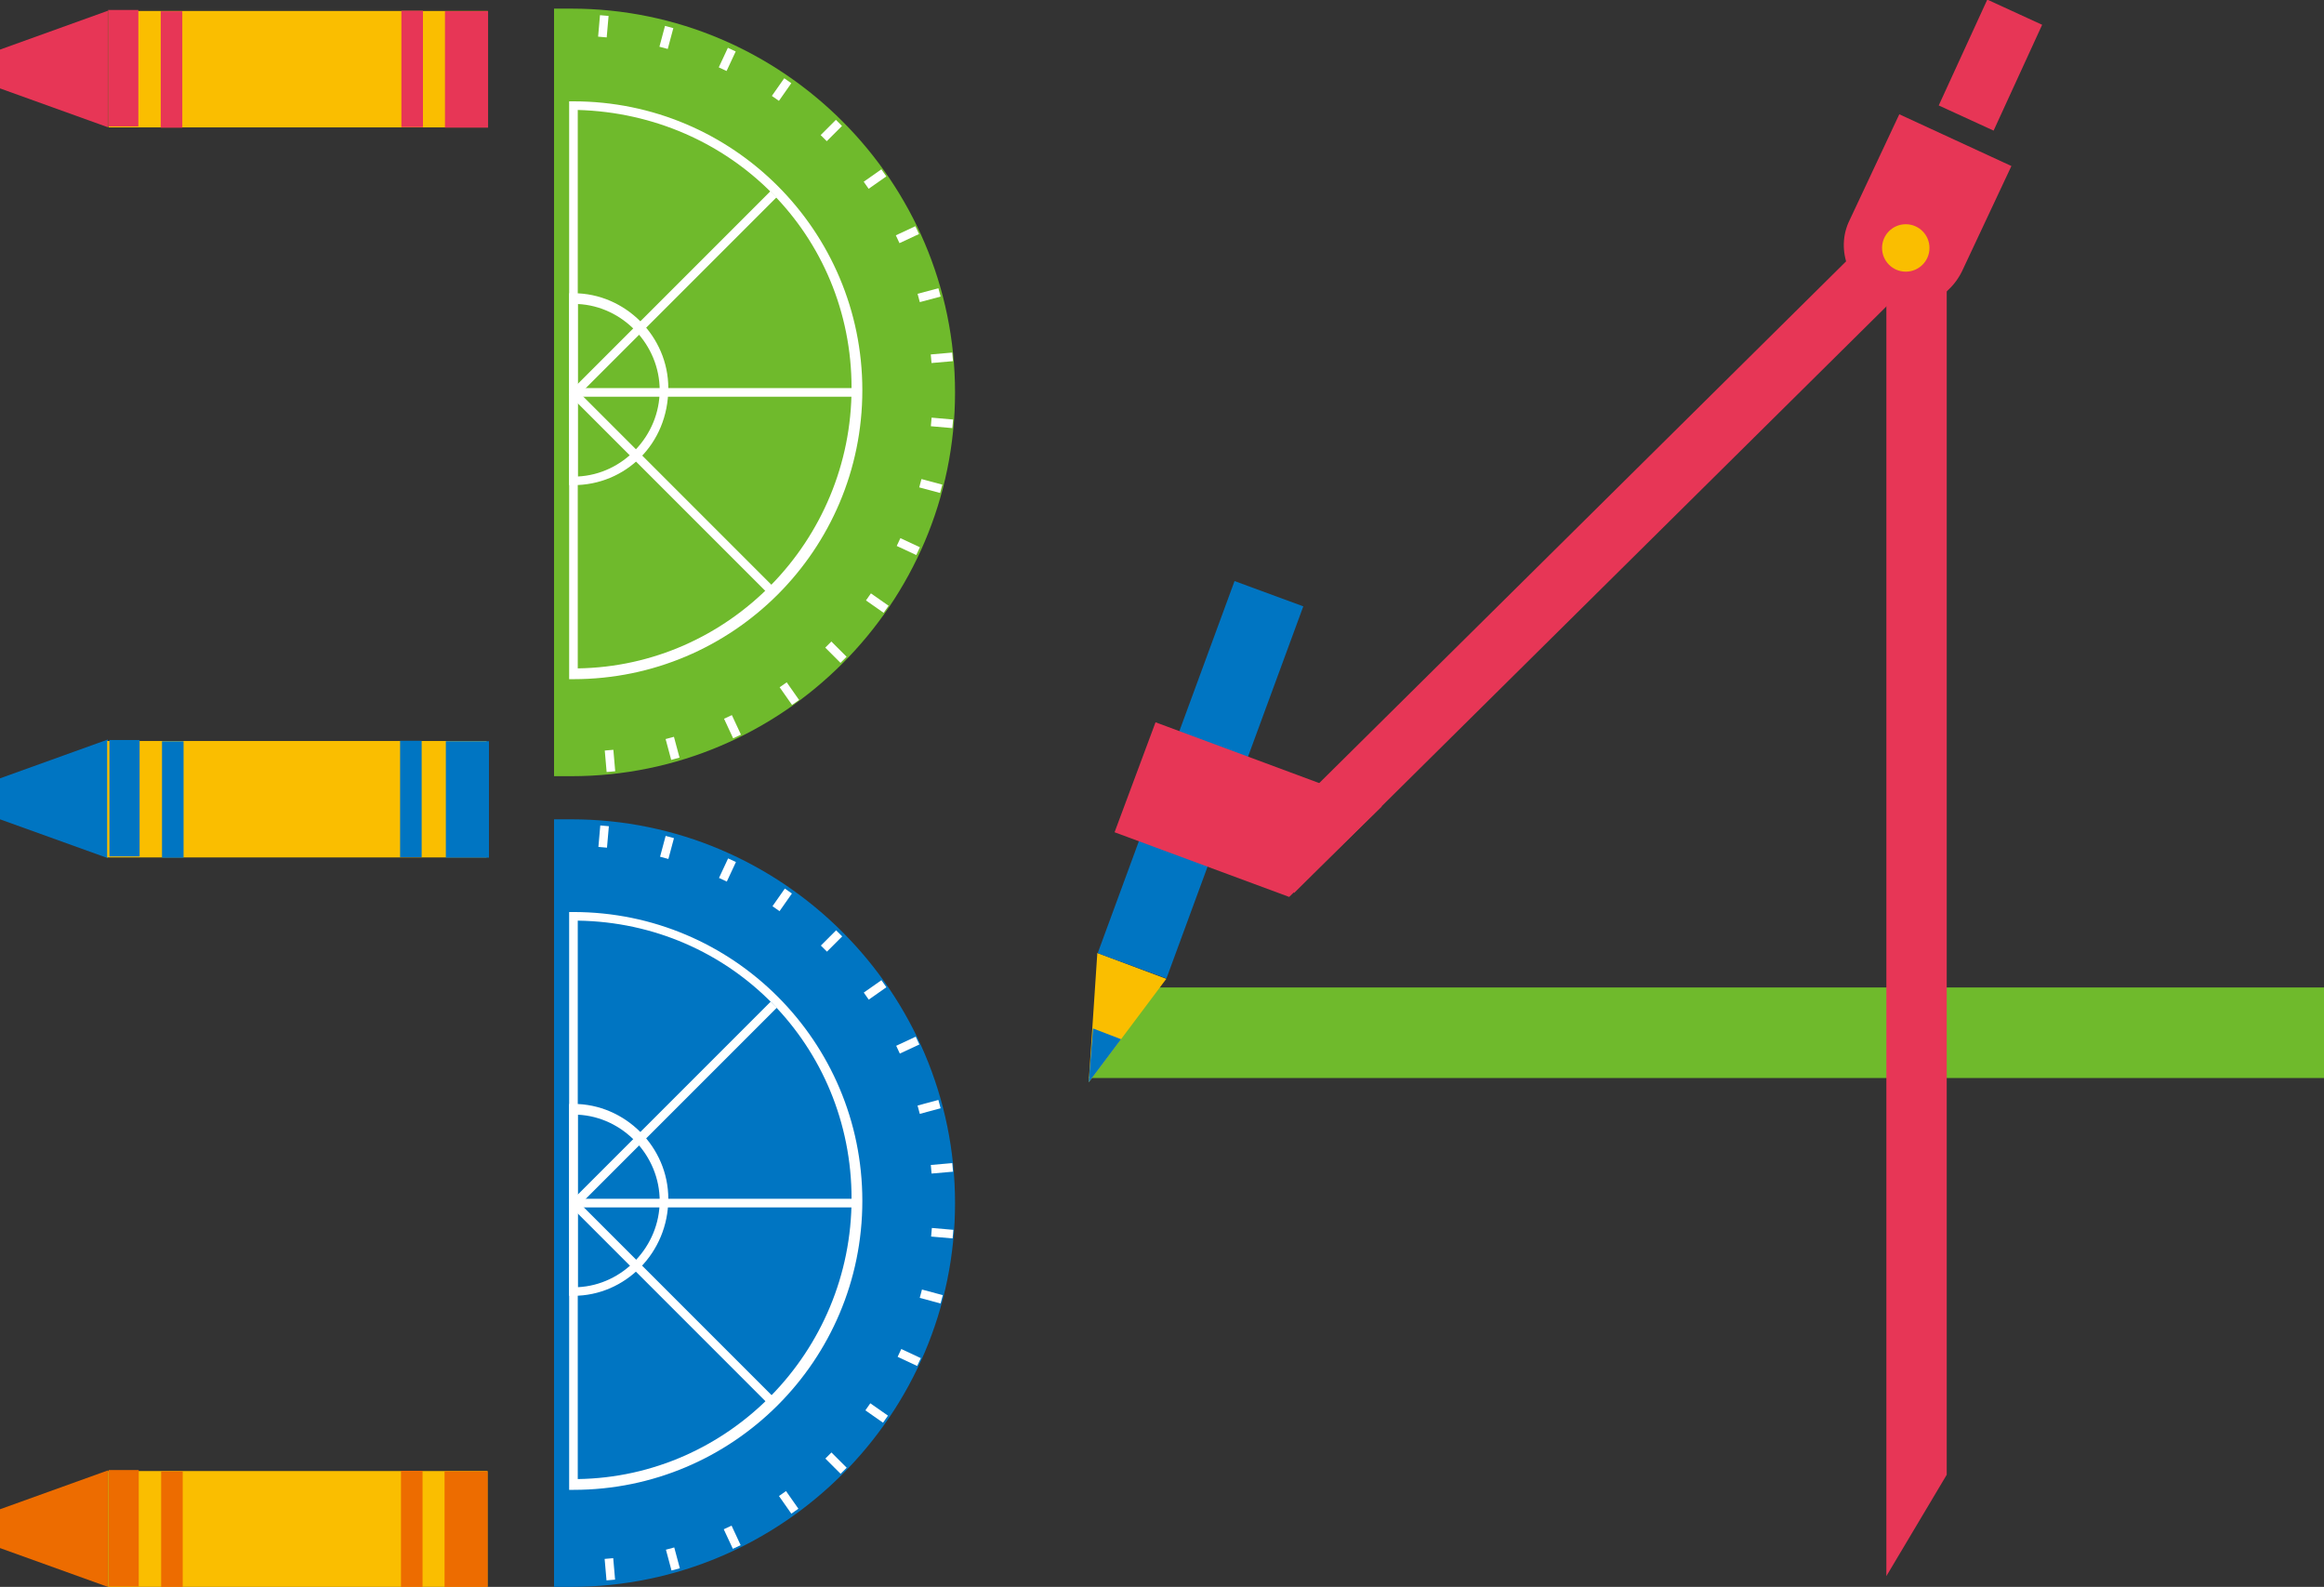 <?xml version="1.0" encoding="utf-8"?>
<!-- Generator: Adobe Illustrator 25.2.1, SVG Export Plug-In . SVG Version: 6.00 Build 0)  -->
<svg version="1.1" id="デザイン" xmlns="http://www.w3.org/2000/svg" xmlns:xlink="http://www.w3.org/1999/xlink" x="0px"
	 y="0px" viewBox="0 0 107.8 73.6" style="enable-background:new 0 0 107.8 73.6;" xml:space="preserve">
<rect x="0" y="0" width="107.8" height="73.6" fill="#333333" stroke="none"/>
<style type="text/css">
	.st0{fill:#6FBA2C;}
	.st1{fill:#E73656;}
	.st2{fill:#FABE00;}
	.st3{fill:#0075C2;}
	.st4{fill:#ED6C00;}
	.st5{fill:#FFFFFF;}
</style>
<g>
	<g>
		<polygon class="st0" points="107.8,50 50.5,50 52.3,45.8 107.8,45.8 		"/>
		<polygon class="st1" points="90.3,68.4 87.5,73.1 87.5,10.2 90.3,10.2 		"/>
		<rect x="90.9" y="0.3" transform="matrix(0.909 0.417 -0.417 0.909 9.678 -38.196)" class="st1" width="2.8" height="5.4"/>
		<path class="st1" d="M88.1,5.3l-2.3,4.9c-0.7,1.4,0,3.1,1.4,3.8c1.4,0.7,3.1,0,3.8-1.4l2.3-4.9L88.1,5.3z"/>
		<g>
			<polygon class="st2" points="54.1,45.4 50.9,44.2 50.5,50.2 			"/>
			<polygon class="st3" points="52,48.2 50.7,47.7 50.5,50.2 			"/>
			<rect x="54" y="27" transform="matrix(0.938 0.345 -0.345 0.938 15.928 -17.006)" class="st3" width="3.4" height="18.4"/>
		</g>
		<polygon class="st1" points="59.8,41.6 51.7,38.6 53.6,33.5 64.1,37.4 		"/>
		
			<rect x="73.1" y="3.3" transform="matrix(0.704 0.711 -0.711 0.704 39.874 -45.501)" class="st1" width="2.8" height="43.5"/>
		<circle class="st2" cx="88.4" cy="11.5" r="1.1"/>
	</g>
	<g>
		<g>
			<polygon class="st1" points="5,0.5 5,5.9 0,4.1 0,2.3 			"/>
			
				<rect x="11.1" y="-5.6" transform="matrix(4.391604e-11 -1 1 4.391604e-11 10.63 17.009)" class="st2" width="5.4" height="17.6"/>
			<rect x="5.3" y="2.7" transform="matrix(4.894466e-11 1 -1 4.894466e-11 11.156 -4.777)" class="st1" width="5.4" height="1"/>
			<rect x="3" y="2.5" transform="matrix(2.011350e-11 1 -1 2.011350e-11 8.917 -2.538)" class="st1" width="5.4" height="1.4"/>
			<g>
				
					<rect x="16.4" y="2.7" transform="matrix(-1.307425e-10 -1 1 -1.307425e-10 15.919 22.297)" class="st1" width="5.4" height="1"/>
				
					<rect x="18.9" y="2.2" transform="matrix(-1.015774e-10 -1 1 -1.015774e-10 18.44 24.819)" class="st1" width="5.4" height="2"/>
			</g>
		</g>
		<g>
			<polygon class="st4" points="5,68.2 5,73.6 0,71.8 0,70 			"/>
			
				<rect x="11.1" y="62.1" transform="matrix(4.391604e-11 -1 1 4.391604e-11 -57.089 84.728)" class="st2" width="5.4" height="17.6"/>
			
				<rect x="5.3" y="70.4" transform="matrix(4.894466e-11 1 -1 4.894466e-11 78.875 62.942)" class="st4" width="5.4" height="1"/>
			
				<rect x="3" y="70.2" transform="matrix(2.011350e-11 1 -1 2.011350e-11 76.636 65.181)" class="st4" width="5.4" height="1.4"/>
			<g>
				
					<rect x="16.4" y="70.4" transform="matrix(-1.307425e-10 -1 1 -1.307425e-10 -51.8 90.017)" class="st4" width="5.4" height="1"/>
				
					<rect x="18.9" y="69.9" transform="matrix(-1.015774e-10 -1 1 -1.015774e-10 -49.279 92.538)" class="st4" width="5.4" height="2"/>
			</g>
		</g>
		<g>
			<polygon class="st3" points="5,34.3 5,39.8 0,38 0,36.1 			"/>
			
				<rect x="11.1" y="28.2" transform="matrix(4.391604e-11 -1 1 4.391604e-11 -23.229 50.868)" class="st2" width="5.4" height="17.6"/>
			
				<rect x="5.3" y="36.5" transform="matrix(4.894466e-11 1 -1 4.894466e-11 45.015 29.082)" class="st3" width="5.4" height="1"/>
			
				<rect x="3" y="36.3" transform="matrix(2.011350e-11 1 -1 2.011350e-11 42.776 31.322)" class="st3" width="5.4" height="1.4"/>
			<g>
				
					<rect x="16.4" y="36.5" transform="matrix(-1.307425e-10 -1 1 -1.307425e-10 -17.941 56.157)" class="st3" width="5.4" height="1"/>
				
					<rect x="18.9" y="36.1" transform="matrix(-1.015774e-10 -1 1 -1.015774e-10 -15.419 58.678)" class="st3" width="5.4" height="2"/>
			</g>
		</g>
		<g>
			<path class="st0" d="M25.7,36c0.3,0,0.6,0,0.8,0c9.8,0,17.8-8,17.8-17.8s-8-17.8-17.8-17.8c-0.3,0-0.6,0-0.8,0V36z"/>
			<g>
				<path class="st5" d="M26.6,31.5h-0.2V4.7h0.2c7.4,0,13.4,6,13.4,13.4S34,31.5,26.6,31.5z M26.8,5.1v25.9c7-0.1,12.7-5.9,12.7-13
					S33.9,5.3,26.8,5.1z"/>
				<path class="st5" d="M26.6,22.5h-0.2v-8.9h0.2c2.4,0,4.4,2,4.4,4.4C31,20.6,29,22.5,26.6,22.5z M26.8,14.1v8
					c2.1-0.1,3.8-1.9,3.8-4C30.6,16,28.9,14.2,26.8,14.1z"/>
				
					<rect x="43.2" y="16.4" transform="matrix(0.996 -8.720222e-02 8.720222e-02 0.996 -1.283 3.872)" class="st5" width="1" height="0.4"/>
				
					<rect x="43.5" y="19.1" transform="matrix(8.720721e-02 -0.996 0.996 8.720721e-02 20.361 61.429)" class="st5" width="0.4" height="1"/>
				<rect x="43" y="22" transform="matrix(0.259 -0.966 0.966 0.259 10.25 58.445)" class="st5" width="0.4" height="1"/>
				<rect x="42" y="24.8" transform="matrix(0.422 -0.906 0.906 0.422 1.403 52.908)" class="st5" width="0.4" height="1"/>
				
					<rect x="40.5" y="27.4" transform="matrix(0.574 -0.819 0.819 0.574 -5.519 45.29)" class="st5" width="0.4" height="1"/>
				
					<rect x="38.6" y="29.7" transform="matrix(0.707 -0.707 0.707 0.707 -10.008 36.329)" class="st5" width="0.4" height="1"/>
				
					<rect x="36.4" y="31.7" transform="matrix(0.819 -0.574 0.574 0.819 -11.843 26.807)" class="st5" width="0.4" height="1"/>
				
					<rect x="33.8" y="33.2" transform="matrix(0.906 -0.422 0.422 0.906 -11.048 17.52)" class="st5" width="0.4" height="1"/>
				<rect x="31" y="34.2" transform="matrix(0.966 -0.259 0.259 0.966 -7.929 9.269)" class="st5" width="0.4" height="1"/>
				
					<rect x="28.1" y="34.8" transform="matrix(0.996 -8.680465e-02 8.680465e-02 0.996 -2.956 2.589)" class="st5" width="0.4" height="1"/>
				
					<rect x="42.6" y="13.5" transform="matrix(0.966 -0.258 0.258 0.966 -2.072 11.576)" class="st5" width="1" height="0.4"/>
				
					<rect x="41.6" y="10.7" transform="matrix(0.906 -0.423 0.423 0.906 -0.662 18.817)" class="st5" width="1" height="0.4"/>
				<rect x="40.1" y="8.1" transform="matrix(0.819 -0.574 0.574 0.819 2.572 24.812)" class="st5" width="1" height="0.4"/>
				<rect x="38.1" y="5.8" transform="matrix(0.707 -0.707 0.707 0.707 7.029 29.102)" class="st5" width="1" height="0.4"/>
				<rect x="35.8" y="3.9" transform="matrix(0.574 -0.819 0.819 0.574 12.06 31.53)" class="st5" width="1" height="0.4"/>
				<rect x="33.2" y="2.5" transform="matrix(0.423 -0.906 0.906 0.423 17.032 32.145)" class="st5" width="1" height="0.4"/>
				<rect x="30.4" y="1.5" transform="matrix(0.259 -0.966 0.966 0.259 21.265 31.145)" class="st5" width="1" height="0.4"/>
				
					<rect x="27.5" y="1" transform="matrix(8.711996e-02 -0.996 0.996 8.711996e-02 24.352 29.003)" class="st5" width="1" height="0.4"/>
				<rect x="26.7" y="18" class="st5" width="13.1" height="0.4"/>
				
					<rect x="31" y="16.2" transform="matrix(0.707 -0.707 0.707 0.707 -6.964 28.776)" class="st5" width="0.4" height="13.1"/>
				
					<rect x="24.7" y="13.4" transform="matrix(0.707 -0.707 0.707 0.707 -0.462 26.12)" class="st5" width="13.1" height="0.4"/>
			</g>
		</g>
		<g>
			<path class="st3" d="M25.7,73.6c0.3,0,0.6,0,0.8,0c9.8,0,17.8-8,17.8-17.8s-8-17.8-17.8-17.8c-0.3,0-0.6,0-0.8,0V73.6z"/>
			<g>
				<path class="st5" d="M26.6,69.1h-0.2V42.3h0.2c7.4,0,13.4,6,13.4,13.4S34,69.1,26.6,69.1z M26.8,42.7v25.9
					c7-0.1,12.7-5.9,12.7-13S33.9,42.8,26.8,42.7z"/>
				<path class="st5" d="M26.6,60.1h-0.2v-8.9h0.2c2.4,0,4.4,2,4.4,4.4C31,58.1,29,60.1,26.6,60.1z M26.8,51.7v8
					c2.1-0.1,3.8-1.9,3.8-4C30.6,53.6,28.9,51.8,26.8,51.7z"/>
				
					<rect x="43.2" y="54" transform="matrix(0.996 -8.720222e-02 8.720222e-02 0.996 -4.56 4.015)" class="st5" width="1" height="0.4"/>
				
					<rect x="43.5" y="56.7" transform="matrix(8.680465e-02 -0.996 0.996 8.680465e-02 -17.059 95.756)" class="st5" width="0.4" height="1"/>
				<rect x="43" y="59.6" transform="matrix(0.259 -0.966 0.966 0.259 -26.048 86.298)" class="st5" width="0.4" height="1"/>
				<rect x="42" y="62.4" transform="matrix(0.423 -0.906 0.906 0.423 -32.663 74.587)" class="st5" width="0.4" height="1"/>
				<rect x="40.5" y="65" transform="matrix(0.573 -0.819 0.819 0.573 -36.301 61.337)" class="st5" width="0.4" height="1"/>
				
					<rect x="38.6" y="67.3" transform="matrix(0.707 -0.707 0.707 0.707 -36.587 47.358)" class="st5" width="0.4" height="1"/>
				
					<rect x="36.4" y="69.2" transform="matrix(0.819 -0.574 0.574 0.819 -33.4 33.605)" class="st5" width="0.4" height="1"/>
				
					<rect x="33.8" y="70.8" transform="matrix(0.906 -0.422 0.422 0.906 -26.929 21.047)" class="st5" width="0.4" height="1"/>
				<rect x="31" y="71.8" transform="matrix(0.966 -0.259 0.259 0.966 -17.653 10.545)" class="st5" width="0.4" height="1"/>
				
					<rect x="28.1" y="72.3" transform="matrix(0.996 -8.683974e-02 8.683974e-02 0.996 -6.22 2.732)" class="st5" width="0.4" height="1"/>
				
					<rect x="42.6" y="51.1" transform="matrix(0.966 -0.259 0.259 0.966 -11.825 12.946)" class="st5" width="1" height="0.4"/>
				
					<rect x="41.6" y="48.3" transform="matrix(0.906 -0.423 0.423 0.906 -16.55 22.341)" class="st5" width="1" height="0.4"/>
				
					<rect x="40.1" y="45.7" transform="matrix(0.819 -0.574 0.574 0.819 -19.007 31.625)" class="st5" width="1" height="0.4"/>
				
					<rect x="38.1" y="43.4" transform="matrix(0.707 -0.707 0.707 0.707 -19.544 40.108)" class="st5" width="1" height="0.4"/>
				
					<rect x="35.8" y="41.5" transform="matrix(0.574 -0.819 0.819 0.574 -18.706 47.53)" class="st5" width="1" height="0.4"/>
				
					<rect x="33.2" y="40.1" transform="matrix(0.423 -0.906 0.906 0.423 -17.023 53.836)" class="st5" width="1" height="0.4"/>
				
					<rect x="30.4" y="39.1" transform="matrix(0.259 -0.966 0.966 0.259 -15.027 58.975)" class="st5" width="1" height="0.4"/>
				
					<rect x="27.5" y="38.6" transform="matrix(8.711996e-02 -0.996 0.996 8.711996e-02 -13.084 63.308)" class="st5" width="1" height="0.4"/>
				<rect x="26.7" y="55.6" class="st5" width="13.1" height="0.4"/>
				
					<rect x="31" y="53.8" transform="matrix(0.707 -0.707 0.707 0.707 -33.536 39.781)" class="st5" width="0.4" height="13.1"/>
				
					<rect x="24.7" y="51" transform="matrix(0.707 -0.707 0.707 0.707 -27.034 37.126)" class="st5" width="13.1" height="0.4"/>
			</g>
		</g>
	</g>
</g>
</svg>
